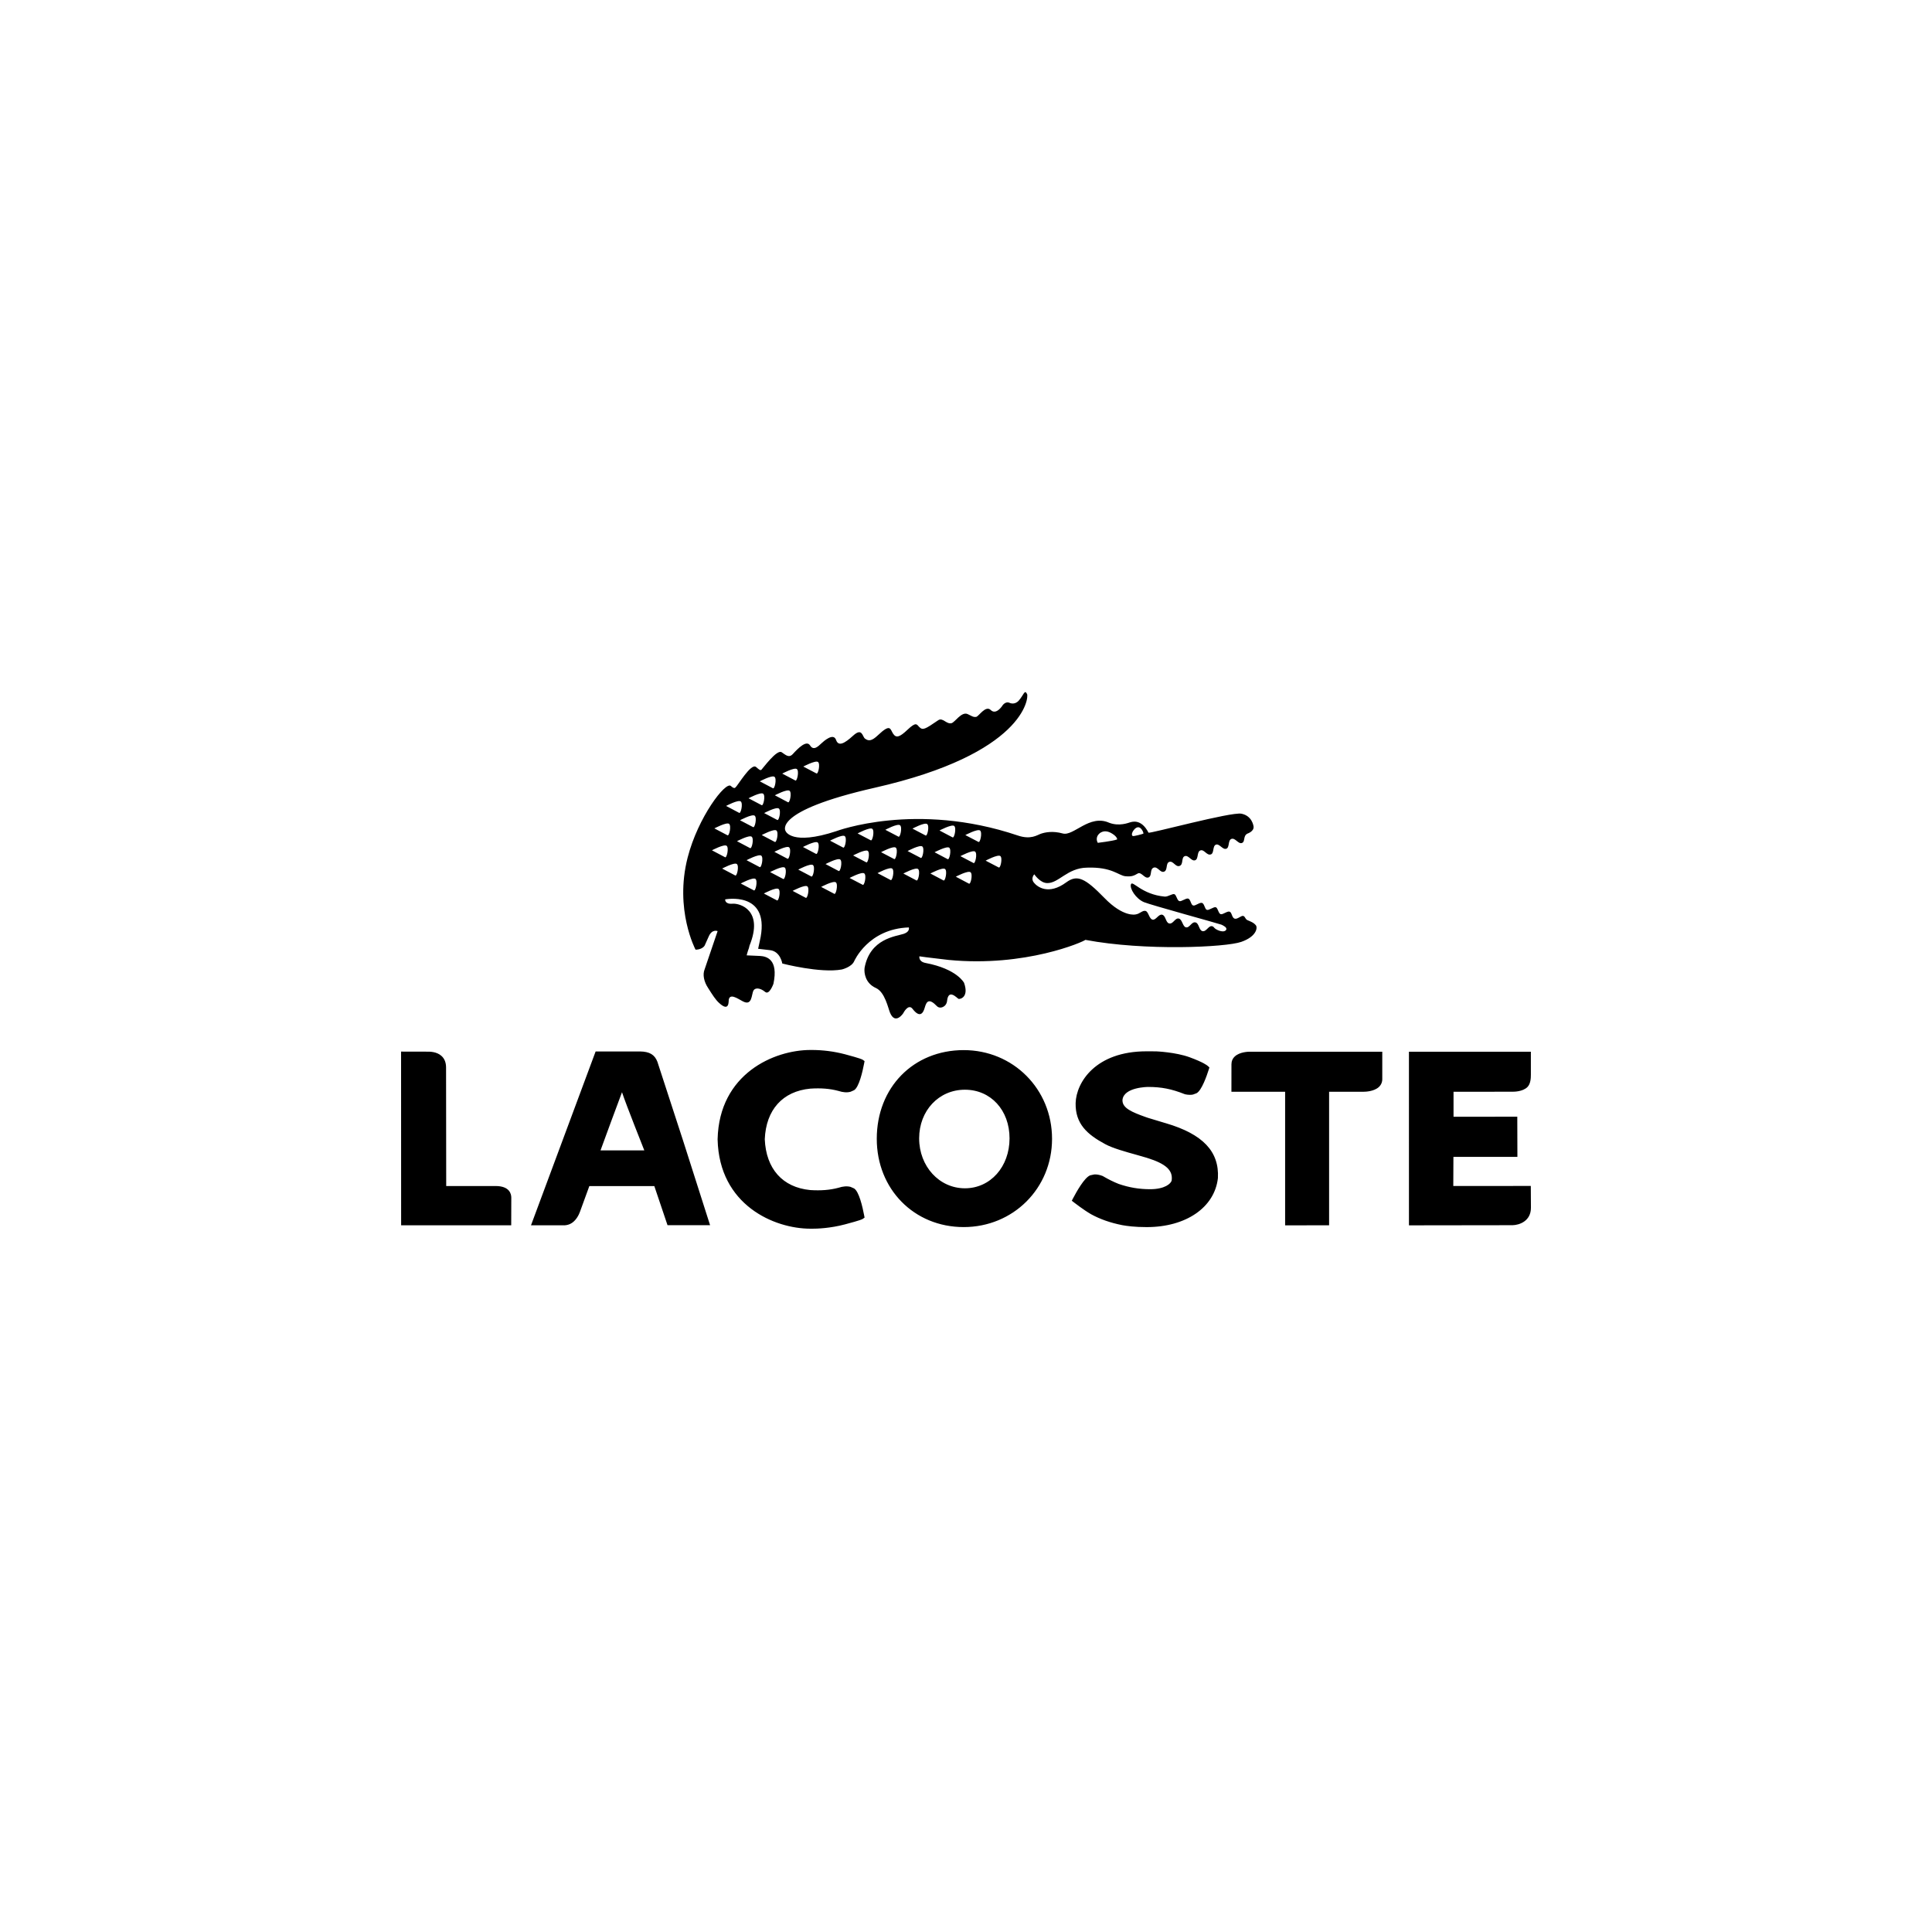 <svg width="136" height="135" viewBox="0 0 136 135" fill="none" xmlns="http://www.w3.org/2000/svg">
<g clip-path="url(#clip0_61_142)">
<path d="M88.409 65.143C88.25 64.938 87.993 64.856 87.815 64.777C87.641 64.696 87.666 64.529 87.521 64.48C87.373 64.433 87.112 64.733 86.91 64.67C86.708 64.605 86.723 64.232 86.555 64.177C86.382 64.123 86.082 64.403 85.925 64.353C85.766 64.308 85.736 63.916 85.583 63.867C85.433 63.821 85.112 64.099 84.956 64.052C84.799 63.999 84.789 63.618 84.615 63.562C84.441 63.509 84.136 63.794 83.985 63.742C83.828 63.695 83.813 63.314 83.647 63.259C83.478 63.206 83.17 63.486 83.015 63.435C82.855 63.384 82.811 62.993 82.666 62.946C82.517 62.901 82.227 63.132 81.991 63.118C80.352 62.968 79.725 61.949 79.613 62.25C79.504 62.545 79.955 63.264 80.522 63.506C80.974 63.7 85.856 65.036 85.984 65.095C86.108 65.156 86.416 65.292 86.307 65.468C86.137 65.692 85.66 65.47 85.539 65.371C85.416 65.27 85.444 65.233 85.329 65.203C85.067 65.141 84.922 65.612 84.645 65.549C84.394 65.494 84.411 64.994 84.156 64.935C83.873 64.868 83.746 65.341 83.477 65.28C83.254 65.23 83.224 64.721 82.984 64.664C82.71 64.598 82.585 65.073 82.299 65.007C82.053 64.951 82.067 64.454 81.809 64.393C81.552 64.333 81.373 64.793 81.13 64.739C80.887 64.683 80.851 64.175 80.635 64.125C80.413 64.076 80.239 64.334 79.942 64.373C79.942 64.373 79.088 64.601 77.738 63.207C76.385 61.817 75.83 61.547 75.06 62.113C73.803 63.038 73.023 62.427 72.795 62.152C72.522 61.836 72.808 61.547 72.808 61.547C72.808 61.547 73.207 62.156 73.71 62.166C74.52 62.19 75.13 61.099 76.518 61.079C78.276 61.017 78.734 61.634 79.215 61.683C79.66 61.726 79.809 61.655 80.117 61.478H80.115C80.364 61.391 80.581 61.866 80.842 61.771C81.118 61.668 80.916 61.188 81.213 61.078C81.491 60.979 81.673 61.461 81.939 61.364C82.218 61.263 82.04 60.77 82.309 60.674C82.585 60.575 82.747 61.062 83.034 60.958C83.322 60.857 83.136 60.369 83.398 60.271C83.669 60.173 83.864 60.652 84.13 60.559C84.382 60.47 84.238 59.96 84.5 59.867C84.773 59.77 84.948 60.251 85.239 60.146C85.477 60.064 85.345 59.553 85.593 59.46C85.84 59.369 86.069 59.843 86.326 59.747C86.567 59.66 86.426 59.152 86.683 59.057C86.955 58.96 87.164 59.434 87.421 59.344C87.676 59.254 87.483 58.845 87.814 58.682C87.814 58.682 88.273 58.533 88.244 58.2C88.24 58.144 88.146 57.433 87.39 57.282C86.662 57.138 80.921 58.706 80.847 58.616C80.318 57.584 79.641 57.871 79.538 57.894C79.433 57.921 78.792 58.19 78.082 57.921C76.688 57.297 75.575 58.883 74.811 58.674C74.108 58.479 73.57 58.591 73.275 58.691C73.005 58.783 72.568 59.13 71.64 58.815C64.472 56.397 58.869 58.511 58.869 58.511C55.71 59.553 55.305 58.511 55.305 58.511C55.305 58.511 54.266 57.115 61.586 55.452C72.107 53.064 72.424 49.112 72.3 48.862C72.127 48.5 72.061 48.927 71.715 49.32C71.424 49.646 71.086 49.485 71.086 49.485C70.755 49.328 70.543 49.701 70.543 49.701C70.543 49.701 70.117 50.355 69.741 49.983C69.379 49.626 68.898 50.433 68.719 50.465C68.504 50.502 68.399 50.398 68.11 50.267C67.678 50.078 67.214 50.856 66.977 50.911C66.613 50.994 66.358 50.488 66.045 50.702C65.11 51.34 64.963 51.428 64.711 51.18C64.526 50.992 64.498 50.789 63.873 51.38C63.342 51.883 63.087 51.977 62.874 51.657C62.654 51.335 62.711 50.895 61.797 51.761C61.361 52.174 61.139 52.182 60.889 51.996C60.701 51.857 60.702 51.191 60.047 51.794C59.453 52.336 59.022 52.574 58.854 52.092C58.668 51.551 57.969 52.192 57.807 52.343C57.639 52.494 57.279 52.893 57.027 52.481C56.775 52.067 56.172 52.685 55.813 53.078C55.536 53.383 55.312 53.148 55.02 52.954C54.688 52.729 53.694 54.1 53.604 54.182C53.513 54.26 53.444 54.182 53.217 53.991C52.867 53.698 51.923 55.326 51.77 55.432C51.77 55.432 51.705 55.573 51.448 55.33C51.082 54.986 49.138 57.514 48.404 60.374C47.466 64.041 48.961 66.853 48.961 66.853C48.961 66.853 49.41 66.867 49.602 66.567L49.892 65.919C50.129 65.378 50.515 65.548 50.515 65.548L49.599 68.244C49.454 68.599 49.541 69.102 49.862 69.576C50.163 70.053 50.371 70.376 50.613 70.598C51.358 71.29 51.281 70.471 51.301 70.369C51.388 69.931 51.879 70.267 52.265 70.477C52.965 70.866 52.887 70.008 53.041 69.729C53.147 69.529 53.492 69.52 53.865 69.829C54.156 70.069 54.445 69.255 54.445 69.255C54.808 67.522 53.955 67.321 53.494 67.296L52.561 67.254C52.561 67.254 52.622 66.99 52.719 66.743L52.761 66.568C53.779 64.062 52.078 63.578 51.569 63.618C51.007 63.668 51.047 63.314 51.047 63.314C51.047 63.314 54.121 62.716 53.548 65.938C53.548 65.938 53.435 66.499 53.367 66.791L54.212 66.889C54.939 66.978 55.068 67.828 55.068 67.828C55.068 67.828 57.743 68.527 59.26 68.248C59.26 68.248 59.938 68.088 60.126 67.671C60.126 67.671 61.108 65.384 63.976 65.288C63.976 65.288 64.077 65.584 63.619 65.738C63.07 65.921 61.239 66.064 60.859 68.142V68.15C60.817 68.491 60.91 69.217 61.658 69.553C62.296 69.837 62.52 70.984 62.653 71.294C63.024 72.174 63.58 71.333 63.58 71.333C63.58 71.333 63.933 70.623 64.235 71.017C64.746 71.681 64.983 71.346 65.099 70.924C65.226 70.467 65.411 70.268 65.946 70.823C66.174 71.064 66.622 70.878 66.667 70.466C66.762 69.558 67.382 70.279 67.471 70.315C67.577 70.355 68.227 70.21 67.863 69.187C67.863 69.187 67.372 68.211 65.157 67.791C64.638 67.693 64.721 67.322 64.721 67.322L65.208 67.389C65.354 67.413 66.642 67.554 66.779 67.576C72.181 68.102 76.279 66.292 76.403 66.163C80.599 66.957 86.305 66.686 87.376 66.305C88.453 65.93 88.533 65.309 88.409 65.143H88.409ZM79.745 58.528C79.833 58.388 79.916 58.309 79.992 58.271C80.318 58.089 80.525 58.661 80.486 58.682C80.484 58.683 80.476 58.685 80.473 58.687C80.473 58.688 80.473 58.69 80.472 58.691C80.421 58.715 79.793 58.891 79.731 58.85C79.606 58.766 79.745 58.528 79.745 58.528ZM77.359 58.709C77.359 58.709 77.44 58.608 77.597 58.557C77.752 58.501 77.986 58.492 78.296 58.689C78.653 58.913 78.644 59.088 78.644 59.088C78.629 59.094 78.614 59.1 78.598 59.105C78.34 59.204 77.279 59.333 77.279 59.333C77.219 59.235 77.194 59.12 77.208 59.007C77.223 58.894 77.276 58.788 77.359 58.709ZM57.582 53.64C57.761 53.776 57.59 54.557 57.463 54.442L56.547 53.963C56.547 53.963 57.4 53.508 57.582 53.64ZM56.093 54.139C56.273 54.272 56.105 55.054 55.977 54.938L55.064 54.459C55.064 54.459 55.912 54.003 56.093 54.139ZM55.578 55.667C55.759 55.8 55.589 56.584 55.46 56.471L54.545 55.986C54.545 55.986 55.396 55.534 55.578 55.667ZM54.706 57.718L53.791 57.237C53.791 57.237 54.642 56.782 54.823 56.916C55.006 57.049 54.831 57.833 54.706 57.718ZM54.534 59.265L53.621 58.784C53.621 58.784 54.471 58.331 54.652 58.462C54.833 58.594 54.664 59.375 54.534 59.265L54.534 59.265ZM54.517 54.684C54.699 54.817 54.528 55.596 54.4 55.486L53.484 55.004C53.484 55.004 54.337 54.548 54.517 54.684ZM53.723 55.875C53.902 56.008 53.732 56.787 53.606 56.676L52.692 56.196C52.692 56.196 53.542 55.739 53.723 55.875ZM52.091 57.743C52.091 57.743 52.944 57.286 53.123 57.421C53.304 57.553 53.133 58.335 53.005 58.222L52.091 57.743ZM52.792 59.7L51.879 59.218C51.879 59.218 52.73 58.765 52.91 58.899C53.092 59.032 52.922 59.812 52.792 59.7ZM52.141 56.417C52.321 56.547 52.151 57.33 52.023 57.217L51.112 56.735C51.112 56.735 51.958 56.282 52.141 56.417ZM51.319 57.993C51.5 58.125 51.33 58.911 51.199 58.795L50.286 58.316C50.287 58.316 51.138 57.864 51.319 57.993ZM50.116 59.859C50.116 59.859 50.967 59.407 51.148 59.54C51.33 59.672 51.156 60.456 51.031 60.342L50.116 59.859ZM51.748 61.625L50.834 61.144C50.834 61.144 51.686 60.688 51.866 60.822C52.047 60.956 51.874 61.737 51.748 61.625ZM53.058 62.674L52.144 62.195C52.144 62.195 52.996 61.739 53.177 61.871C53.356 62.003 53.183 62.79 53.058 62.674ZM53.468 61.037L52.553 60.554C52.553 60.554 53.405 60.102 53.586 60.232C53.767 60.365 53.595 61.147 53.468 61.037ZM54.683 63.38L53.771 62.9C53.771 62.9 54.618 62.446 54.8 62.579C54.981 62.713 54.813 63.491 54.683 63.38ZM55.122 61.872L54.209 61.392C54.209 61.392 55.059 60.94 55.239 61.074C55.419 61.205 55.252 61.988 55.122 61.872ZM55.425 60.447L54.511 59.966C54.511 59.966 55.361 59.514 55.544 59.647C55.725 59.781 55.552 60.559 55.425 60.447ZM56.709 63.198L55.796 62.715C55.796 62.715 56.646 62.264 56.828 62.395C57.011 62.528 56.838 63.312 56.709 63.198ZM57.105 61.697L56.192 61.217C56.192 61.217 57.043 60.76 57.224 60.896C57.402 61.025 57.231 61.809 57.105 61.697ZM57.436 60.106L56.523 59.625C56.523 59.625 57.373 59.175 57.555 59.306C57.735 59.439 57.563 60.22 57.436 60.106ZM58.719 62.917L57.803 62.436C57.803 62.436 58.654 61.981 58.837 62.113C59.016 62.25 58.843 63.033 58.719 62.917ZM59.026 61.311L58.113 60.828C58.113 60.828 58.964 60.374 59.145 60.506C59.326 60.641 59.154 61.419 59.026 61.31L59.026 61.311ZM59.344 59.661L58.431 59.18C58.431 59.18 59.281 58.727 59.463 58.859C59.643 58.996 59.473 59.775 59.344 59.661ZM60.719 62.282L59.805 61.806C59.805 61.806 60.656 61.351 60.835 61.483C61.019 61.615 60.847 62.396 60.719 62.282ZM60.97 60.7L60.054 60.221C60.054 60.221 60.904 59.768 61.084 59.898C61.27 60.033 61.096 60.817 60.97 60.7ZM61.287 59.149L60.37 58.671C60.37 58.671 61.223 58.215 61.403 58.346C61.583 58.481 61.412 59.265 61.287 59.149ZM62.686 61.947L61.772 61.466C61.772 61.466 62.621 61.011 62.804 61.145C62.987 61.279 62.815 62.058 62.686 61.947ZM62.935 60.47L62.021 59.991C62.021 59.991 62.873 59.533 63.053 59.669C63.233 59.799 63.062 60.584 62.935 60.47ZM63.236 58.894L62.321 58.415C62.321 58.415 63.172 57.956 63.355 58.093C63.536 58.226 63.366 59.006 63.236 58.894ZM64.503 61.975L63.591 61.494C63.591 61.494 64.441 61.038 64.622 61.174C64.803 61.306 64.631 62.087 64.503 61.975ZM64.804 60.389L63.888 59.91C63.888 59.91 64.741 59.452 64.923 59.588C65.102 59.722 64.931 60.502 64.804 60.389ZM65.147 58.81L64.232 58.331C64.232 58.331 65.084 57.873 65.265 58.01C65.447 58.142 65.274 58.925 65.147 58.81H65.147ZM66.407 61.975L65.493 61.492C65.493 61.492 66.343 61.038 66.524 61.175C66.704 61.306 66.536 62.087 66.407 61.975ZM66.7 60.477L65.787 59.995C65.787 59.995 66.637 59.545 66.817 59.673C66.999 59.808 66.828 60.591 66.7 60.477ZM67.046 58.944L66.134 58.464C66.134 58.464 66.984 58.011 67.166 58.142C67.344 58.275 67.173 59.057 67.046 58.944ZM68.198 62.201L67.283 61.716C67.283 61.716 68.135 61.266 68.315 61.4C68.498 61.53 68.328 62.313 68.198 62.201ZM68.52 60.749L67.607 60.27C67.607 60.27 68.459 59.816 68.639 59.949C68.821 60.084 68.645 60.863 68.52 60.749ZM68.87 59.265L67.953 58.786C67.953 58.786 68.806 58.332 68.988 58.462C69.168 58.594 68.994 59.375 68.87 59.265V59.265ZM70.294 61.062L69.382 60.586C69.382 60.586 70.231 60.131 70.414 60.261C70.594 60.396 70.422 61.177 70.294 61.062Z" fill="black"/>
<path d="M46.277 74.746C46.086 74.245 45.724 74.029 45.06 74.019C44.999 74.017 41.927 74.022 41.927 74.022L37.379 86.256H39.593C39.773 86.271 39.954 86.241 40.12 86.169C40.551 85.975 40.762 85.482 40.823 85.313C40.823 85.317 41.442 83.609 41.485 83.497L46.06 83.496C46.155 83.784 46.989 86.25 46.989 86.25H49.985L48.085 80.297L46.277 74.746ZM45.355 80.984L42.272 80.985C42.604 80.086 43.432 77.81 43.785 76.889C44.091 77.818 45.347 80.954 45.355 80.984ZM67.836 73.924H67.834C64.29 73.929 61.719 76.557 61.719 80.17C61.719 83.711 64.347 86.382 67.836 86.382C71.322 86.382 74.057 83.655 74.057 80.17C74.057 76.667 71.322 73.924 67.836 73.924ZM67.924 83.652C66.118 83.652 64.702 82.109 64.702 80.137C64.702 78.184 66.087 76.712 67.922 76.712C69.744 76.712 71.065 78.151 71.065 80.137C71.064 82.143 69.714 83.652 67.924 83.652ZM82.074 79.073L81.957 79.039C81.961 79.041 80.805 78.694 80.802 78.69L80.629 78.63C79.686 78.293 79.015 78.01 79.015 77.468V77.428C79.109 76.526 80.803 76.517 80.819 76.517C81.752 76.517 82.47 76.658 83.379 77.019L83.399 77.026L83.438 77.037C83.648 77.079 83.832 77.085 83.98 77.052L84.232 76.958C84.594 76.762 84.953 75.722 85.091 75.284L85.135 75.144L85.024 75.043C84.981 75.001 84.716 74.786 83.752 74.431C82.773 74.068 81.385 74.012 81.385 74.012L80.701 74.009C77.126 74.009 75.761 76.188 75.717 77.652C75.688 79.111 76.528 79.861 77.798 80.543C78.33 80.834 79.3 81.101 80.004 81.296C80.001 81.293 80.733 81.507 80.733 81.507C82.064 81.92 82.573 82.379 82.479 83.091C82.436 83.326 81.986 83.716 80.963 83.716C80.186 83.716 79.483 83.598 78.751 83.346C78.399 83.208 78.036 83.029 77.652 82.804L77.633 82.793L77.594 82.776C77.381 82.698 77.191 82.665 77.028 82.678L76.746 82.738C76.336 82.89 75.765 83.92 75.537 84.355L75.447 84.527L75.602 84.648C75.63 84.667 76.265 85.166 76.804 85.478C77.44 85.826 78.153 86.078 78.995 86.246C79.335 86.307 79.874 86.384 80.719 86.384C83.49 86.384 85.502 84.998 85.733 82.933C85.834 81.06 84.671 79.838 82.074 79.073ZM87.996 74.037C87.881 74.035 87.277 74.047 86.929 74.365C86.769 74.51 86.686 74.704 86.686 74.922L86.684 76.858C86.684 76.858 90.026 76.855 90.464 76.855V86.26L93.56 86.257V76.855C93.973 76.855 95.993 76.855 95.993 76.855C96.107 76.855 96.71 76.842 97.059 76.526C97.137 76.455 97.199 76.368 97.241 76.272C97.283 76.175 97.304 76.071 97.303 75.966V74.037H87.996ZM34.886 83.492H31.41C31.41 83.041 31.4 75.153 31.4 75.153C31.4 74.807 31.295 74.532 31.084 74.34C30.748 74.028 30.246 74.029 30.059 74.033L28.233 74.029L28.237 86.255H35.986L35.992 84.312C35.992 84.064 35.884 83.492 34.886 83.492ZM57.041 76.636C57.791 76.587 58.423 76.636 59.02 76.797C59.34 76.903 59.629 76.924 59.874 76.856L60.121 76.747C60.467 76.536 60.715 75.461 60.833 74.842L60.859 74.697L60.733 74.607C60.702 74.584 60.603 74.516 59.481 74.217C58.705 74.014 57.904 73.912 57.101 73.915L57.052 73.915C54.487 73.915 50.625 75.588 50.515 80.192V80.218C50.625 84.825 54.487 86.496 57.053 86.496L57.101 86.498C57.55 86.5 58.458 86.463 59.481 86.192C60.603 85.896 60.702 85.827 60.734 85.804L60.86 85.716L60.833 85.57C60.716 84.947 60.468 83.875 60.121 83.662V83.661L59.875 83.553C59.629 83.487 59.34 83.509 59.015 83.617C58.422 83.774 57.79 83.825 57.031 83.776C55.089 83.588 53.923 82.282 53.835 80.195C53.922 78.128 55.089 76.822 57.04 76.636H57.041ZM106.476 86.25C106.955 86.239 107.767 85.961 107.767 85.022L107.758 83.487L102.302 83.49C102.302 83.49 102.311 81.731 102.311 81.44H106.815L106.807 78.612C106.807 78.612 102.765 78.616 102.319 78.616C102.318 78.282 102.319 77.195 102.319 76.858C102.765 76.858 106.454 76.853 106.454 76.853C106.567 76.855 107.184 76.856 107.519 76.526C107.752 76.295 107.763 75.874 107.763 75.654V74.04H99.18L99.181 86.26L106.476 86.25Z" fill="black"/>
</g>
<defs>
<clipPath id="clip0_61_142">
<rect width="80" height="38" fill="white" transform="translate(28 48.5)"/>
</clipPath>
</defs>
</svg>
